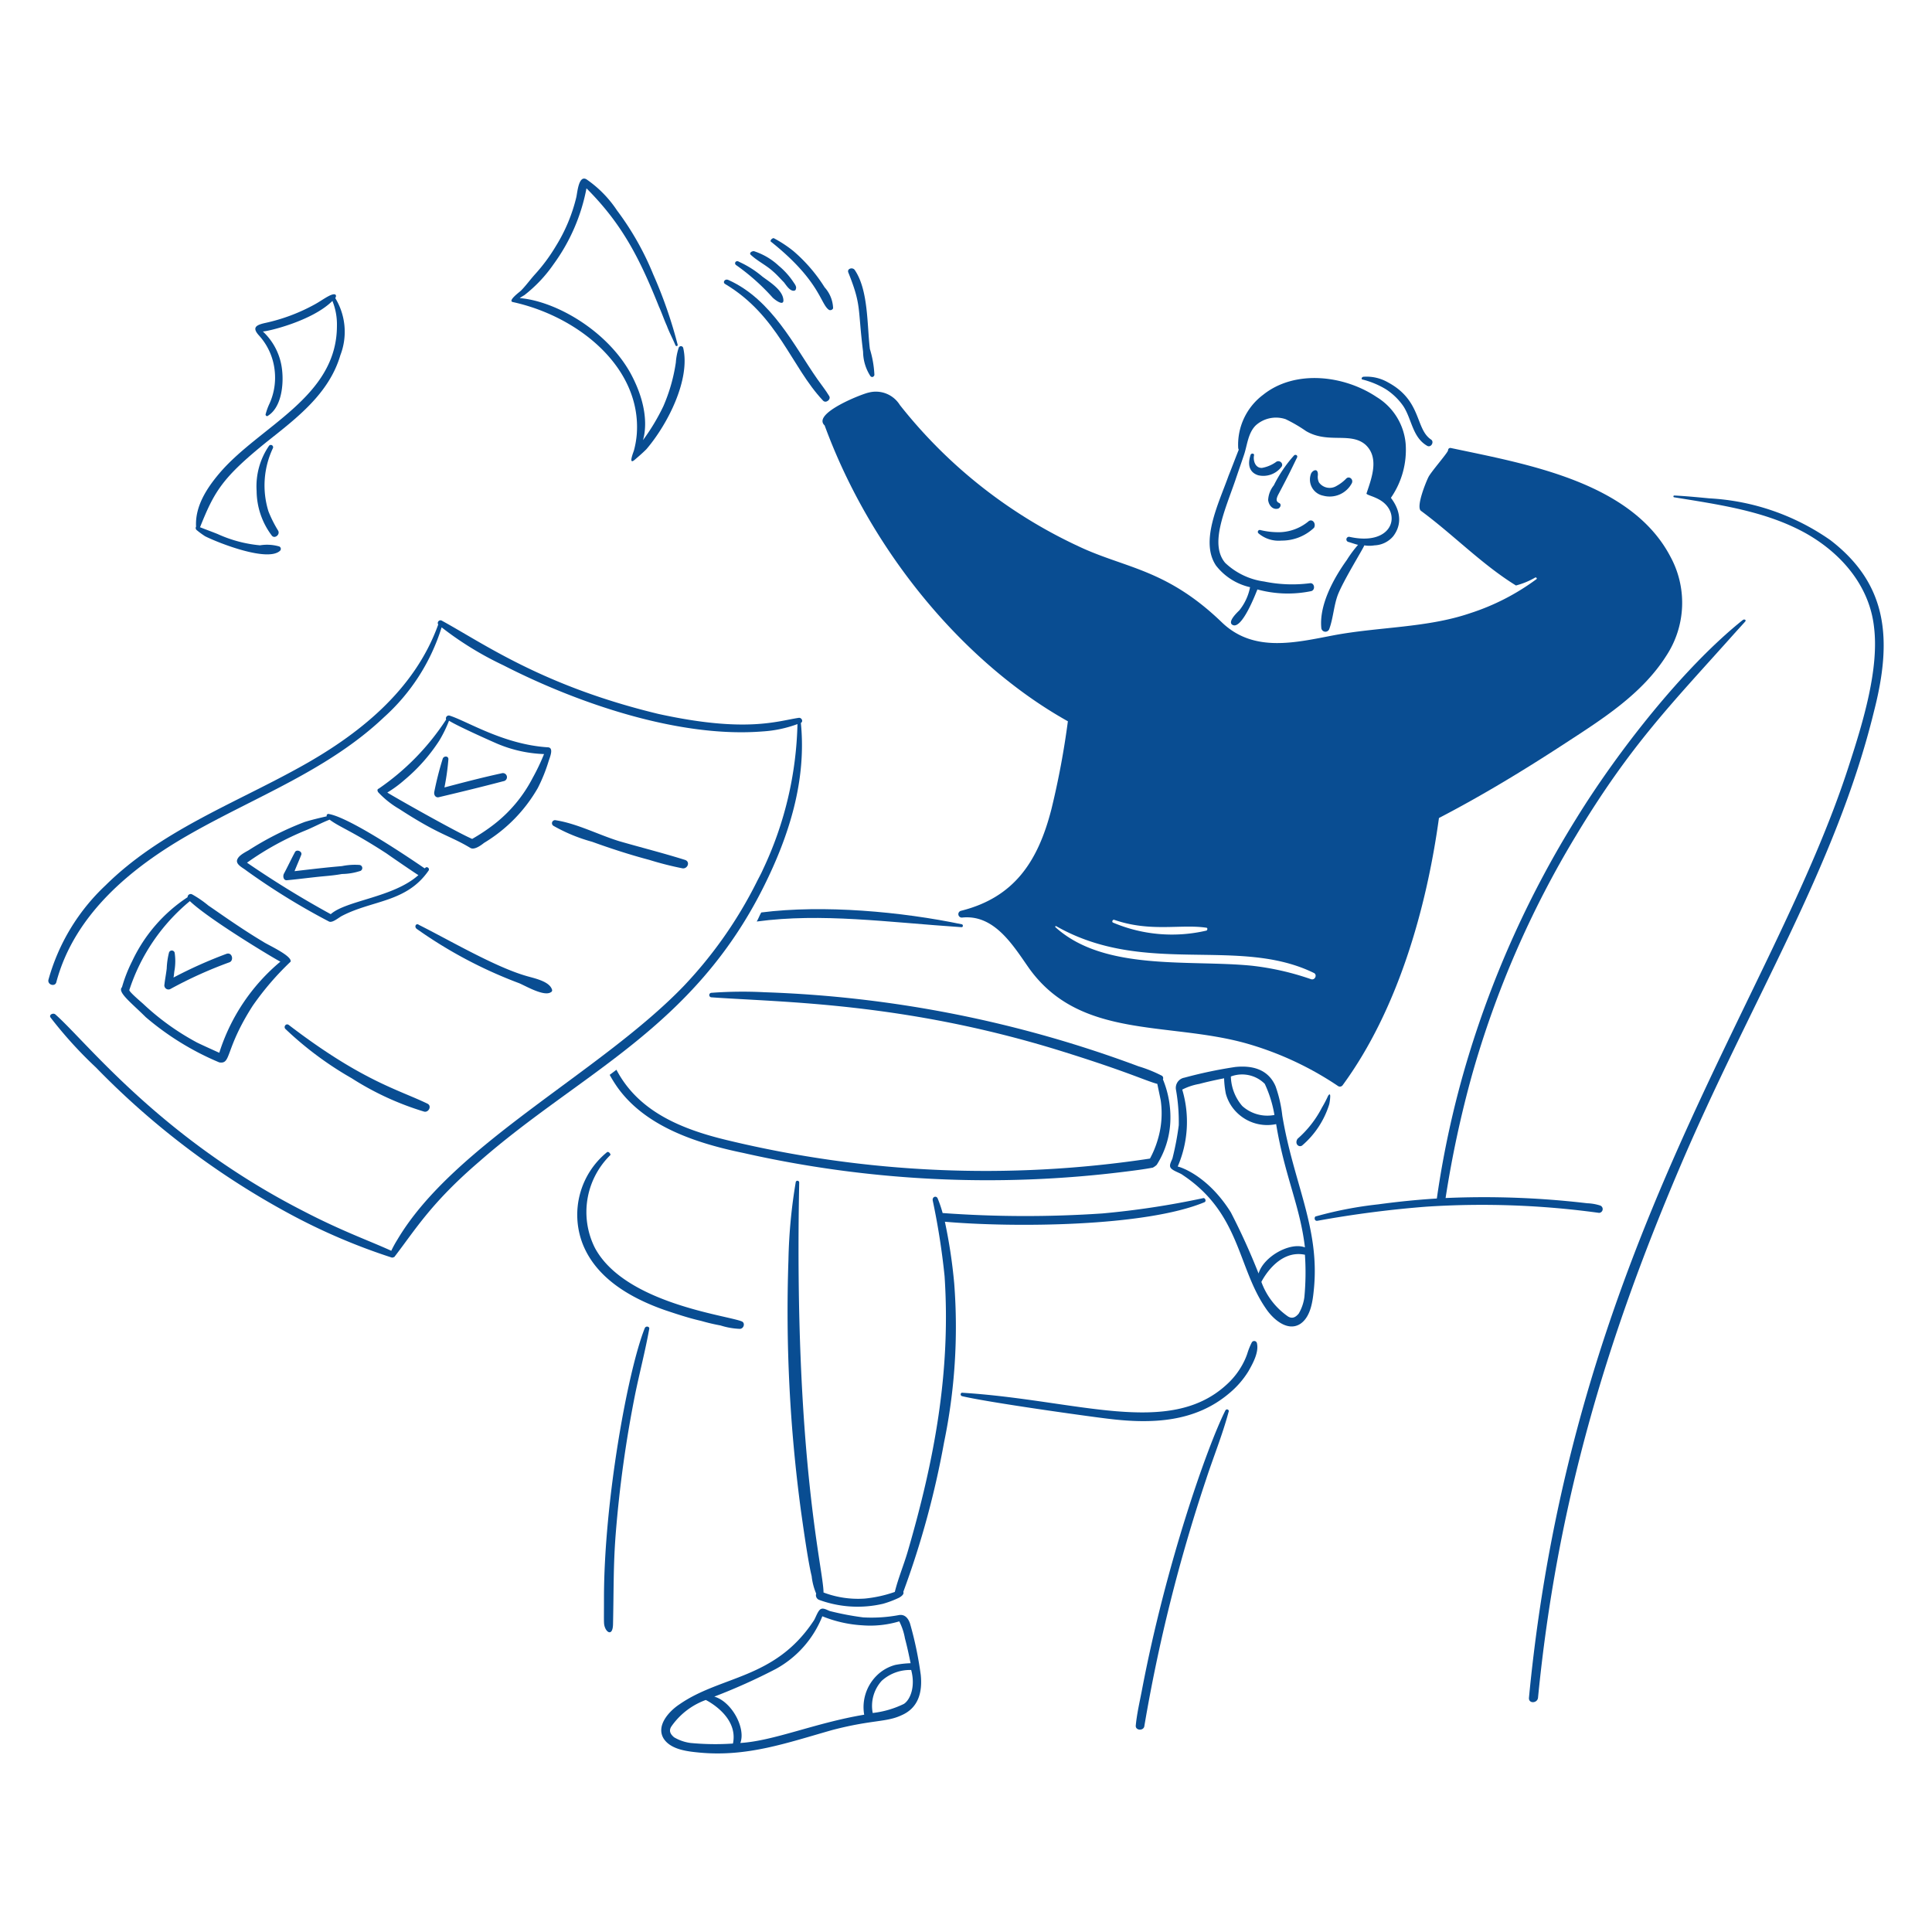 <svg viewBox="0 0 200 200" xmlns="http://www.w3.org/2000/svg" id="Zero-Task-3--Streamline-Brooklyn.svg"><desc>Zero Task 3 Streamline Illustration: https://streamlinehq.com</desc><path d="M94.208 168.075c-0.176 -0.527 -0.527 -1 -1.171 -0.879a15.445 15.445 0 0 1 -3.69 0.235 29.5 29.5 0 0 1 -3.4 -0.645c-0.234 -0.058 -0.644 -0.351 -0.937 -0.234 -0.351 0.117 -0.585 1 -0.819 1.289 -4.011 6.016 -9.573 5.6 -13.88 8.609 -1.054 0.7 -2.46 2.225 -1.582 3.572 0.762 1.113 2.46 1.288 3.69 1.406 4.968 0.465 9.063 -1.015 13.763 -2.343 4.125 -1.076 5.565 -0.779 7.145 -1.523 1.757 -0.761 2.167 -2.4 1.991 -4.158a37.211 37.211 0 0 0 -1.11 -5.329Zm-22.723 12.357a4.5 4.5 0 0 1 -1.7 -0.586c-0.352 -0.292 -0.586 -0.644 -0.293 -1.112a7.42 7.42 0 0 1 3.572 -2.753c0.117 0.059 3.4 1.7 2.811 4.51a27.012 27.012 0 0 1 -4.39 -0.059Zm5.154 0c0.585 -1.523 -0.879 -4.275 -2.694 -4.8a61.243 61.243 0 0 0 6.383 -2.87 10.728 10.728 0 0 0 4.8 -5.446 12.985 12.985 0 0 0 4.158 0.937 10.445 10.445 0 0 0 3.806 -0.41 6.2 6.2 0 0 1 0.586 1.757c0.234 0.878 0.41 1.7 0.586 2.576a9.878 9.878 0 0 0 -1.582 0.176 4.3 4.3 0 0 0 -1.991 1.171 4.591 4.591 0 0 0 -1.23 3.983c-5.046 0.839 -9.372 2.723 -12.822 2.926Zm16.925 -4.041a9.9 9.9 0 0 1 -3.221 0.937 3.868 3.868 0 0 1 0.937 -3.338 4.351 4.351 0 0 1 3.045 -1.113c0.469 1.757 -0.117 3.104 -0.761 3.514Z" fill="#094D92" stroke-width="1"></path><path d="M122.612 111.56a1.072 1.072 0 0 0 -0.879 1.23 19.153 19.153 0 0 1 0.293 3.69 29.453 29.453 0 0 1 -0.644 3.4c-0.059 0.235 -0.351 0.644 -0.234 0.937 0.117 0.352 1 0.586 1.288 0.82 5.968 3.973 5.656 9.556 8.609 13.821 0.7 1.055 2.226 2.46 3.573 1.581 1.112 -0.76 1.288 -2.459 1.405 -3.689 0.589 -6.28 -2.117 -10.884 -3.28 -17.862a13.5 13.5 0 0 0 -0.7 -3.046c-0.762 -1.757 -2.4 -2.167 -4.158 -1.99a46.006 46.006 0 0 0 -5.273 1.108Zm12.416 22.723a4.552 4.552 0 0 1 -0.586 1.7c-0.293 0.35 -0.644 0.585 -1.113 0.293a7.432 7.432 0 0 1 -2.752 -3.573c0.058 -0.117 1.7 -3.4 4.509 -2.812a27.14 27.14 0 0 1 -0.058 4.392Zm0.058 -5.154c-1.523 -0.586 -4.275 0.938 -4.8 2.7a69.2 69.2 0 0 0 -2.87 -6.326c-2.342 -3.748 -5.154 -4.685 -5.5 -4.743a11.674 11.674 0 0 0 0.469 -7.965 6.2 6.2 0 0 1 1.756 -0.586c0.879 -0.234 1.7 -0.409 2.577 -0.585a9.857 9.857 0 0 0 0.176 1.58 4.3 4.3 0 0 0 1.171 1.992 4.458 4.458 0 0 0 4.041 1.172c0.894 5.418 2.47 8.424 2.98 12.761Zm-4.158 -16.929a12.359 12.359 0 0 1 1 3.222 3.873 3.873 0 0 1 -3.339 -0.938 4.879 4.879 0 0 1 -1.171 -3.045 3.31 3.31 0 0 1 3.51 0.761Z" fill="#094D92" stroke-width="1"></path><path d="M137.487 113.434a12.3 12.3 0 0 1 -0.644 1.23 10.947 10.947 0 0 1 -2.518 3.221c-0.34 0.507 0.121 0.935 0.468 0.7a9.193 9.193 0 0 0 2.811 -4.275 4.712 4.712 0 0 0 0.1 -0.8c0.003 -0.21 -0.047 -0.331 -0.217 -0.076Z" fill="#094D92" stroke-width="1"></path><path d="M173.27 51.473c4.627 0.761 9.43 1.405 13.587 3.689 3.69 2.05 6.677 5.447 7.145 9.781 0.527 4.324 -1.143 9.818 -2.577 14.231 -7.862 24.493 -28.688 49.975 -33.147 96.573 -0.059 0.644 0.878 0.586 0.937 0 1.94 -19.756 6.928 -36.7 14.641 -54.817 7.3 -17.177 16.207 -31.171 20.146 -47.32 1.885 -7.353 1.46 -13.094 -4.51 -17.686a24.074 24.074 0 0 0 -12.532 -4.334c-1.23 -0.117 -2.4 -0.234 -3.631 -0.293 -0.117 0.003 -0.117 0.117 -0.059 0.176Z" fill="#094D92" stroke-width="1"></path><path d="M62.817 119.291a8.359 8.359 0 0 0 -2.518 9.428c1.406 3.631 5.037 5.681 8.551 6.911 1.229 0.41 2.459 0.82 3.748 1.113a19.938 19.938 0 0 0 1.991 0.468 7.456 7.456 0 0 0 1.991 0.352c0.41 0 0.586 -0.586 0.234 -0.762 -1.413 -0.628 -12.114 -1.832 -15.226 -7.613a8.256 8.256 0 0 1 1.581 -9.6c0.117 -0.063 -0.176 -0.473 -0.352 -0.297Z" fill="#094D92" stroke-width="1"></path><path d="M99.6 144.532c2.641 0.637 13.218 2.116 15.168 2.342 4.58 0.559 8.975 0.326 12.474 -2.635a9.3 9.3 0 0 0 1.992 -2.284c0.468 -0.82 1.112 -1.991 0.878 -2.928a0.287 0.287 0 0 0 -0.527 -0.059 7.08 7.08 0 0 0 -0.469 1.171 7.106 7.106 0 0 1 -0.527 1.172 7.88 7.88 0 0 1 -1.639 2.049c-5.957 5.442 -15.448 1.561 -27.292 0.82 -0.238 -0.058 -0.297 0.295 -0.058 0.352Z" fill="#094D92" stroke-width="1"></path><path d="M180.415 64.181c-6.13 4.9 -12.95 13.584 -17.276 20.615a103.554 103.554 0 0 0 -11.128 24.539 98.584 98.584 0 0 0 -3.27 14.734c-2.065 0.127 -4.077 0.334 -6.1 0.609a39.684 39.684 0 0 0 -6.384 1.23c-0.234 0 -0.235 0.52 0.117 0.469a110.885 110.885 0 0 1 11.3 -1.464 88.751 88.751 0 0 1 17.862 0.644 0.393 0.393 0 0 0 0.117 -0.761 4.925 4.925 0 0 0 -1.346 -0.235 91.023 91.023 0 0 0 -14.66 -0.542 110.606 110.606 0 0 1 2.771 -12.869 100.83 100.83 0 0 1 10.662 -24.538c5.7 -9.5 9.956 -13.74 16.456 -21.025 0.36 -0.4 0.753 -0.828 1.114 -1.23 0.156 -0.174 -0.059 -0.293 -0.235 -0.176Z" fill="#094D92" stroke-width="1"></path><path d="M126.828 146.055c-1.882 3.763 -6.135 15.886 -8.609 28.872 -0.234 1.229 -0.527 2.46 -0.644 3.69 -0.058 0.527 0.762 0.585 0.879 0.117a169.6 169.6 0 0 1 6.383 -25.534c0.762 -2.343 1.7 -4.627 2.343 -7.028 0.12 -0.234 -0.234 -0.41 -0.352 -0.117Z" fill="#094D92" stroke-width="1"></path><path d="M66.741 137.5c-1.771 4.461 -4.217 17.983 -4.217 27.935 0 1.606 -0.015 2.248 0.007 2.6 0.055 0.892 0.9 1.524 0.93 0.095 0.082 -3.767 0.024 -6.071 0.276 -9.323a123.779 123.779 0 0 1 2.009 -14.455c0.468 -2.283 1.054 -4.51 1.464 -6.793 0.058 -0.231 -0.353 -0.348 -0.469 -0.059Z" fill="#094D92" stroke-width="1"></path><path d="M90.518 38.823a10.8 10.8 0 0 0 -0.468 -2.694c-0.3 -2.435 -0.139 -6.116 -1.581 -8.2 -0.235 -0.293 -0.82 -0.117 -0.645 0.293 1.379 3.447 0.946 3.58 1.523 8.2a4.719 4.719 0 0 0 0.761 2.518c0.176 0.176 0.352 0.06 0.41 -0.117Z" fill="#094D92" stroke-width="1"></path><path d="M79.86 25.06c5.094 4.076 5.062 6.458 5.973 7.028a0.322 0.322 0 0 0 0.41 -0.176 3.392 3.392 0 0 0 -0.878 -2.167A16.437 16.437 0 0 0 82.144 26a12.449 12.449 0 0 0 -2.05 -1.347c-0.176 -0.003 -0.469 0.29 -0.234 0.407Z" fill="#094D92" stroke-width="1"></path><path d="M77.751 26.407c0.7 0.644 1.582 1.054 2.284 1.7 0.41 0.352 0.762 0.762 1.113 1.113 0.234 0.293 0.586 0.879 1 0.879 0.117 0 0.234 -0.059 0.234 -0.176 0.117 -0.234 -0.117 -0.527 -0.234 -0.7a7.79 7.79 0 0 0 -1.523 -1.7A6.831 6.831 0 0 0 78.044 26c-0.293 0 -0.527 0.231 -0.293 0.407Z" fill="#094D92" stroke-width="1"></path><path d="M76.229 27.461a22.272 22.272 0 0 1 3.748 3.339c0.234 0.234 1.23 1 1.113 0.175 -0.118 -1 -1.465 -1.815 -2.167 -2.342a10.2 10.2 0 0 0 -2.4 -1.523c-0.353 -0.234 -0.587 0.176 -0.294 0.351Z" fill="#094D92" stroke-width="1"></path><path d="M75.057 29.394c5.485 3.275 6.849 8.575 10.132 12.064 0.293 0.352 0.879 -0.117 0.644 -0.468 -0.351 -0.586 -0.82 -1.172 -1.23 -1.757 -2.368 -3.384 -4.69 -8.222 -9.194 -10.249 -0.352 -0.176 -0.645 0.235 -0.352 0.41Z" fill="#094D92" stroke-width="1"></path><path d="M70.724 36.012a0.244 0.244 0 0 0 -0.469 0 6.375 6.375 0 0 0 -0.293 1.522 17.871 17.871 0 0 1 -1.288 4.51 21.577 21.577 0 0 1 -2.108 3.514c0 -0.1 1 -2.681 -1.289 -6.911 -2.452 -4.432 -7.731 -7.477 -11.478 -7.789a5.467 5.467 0 0 1 0.468 -0.293 14.424 14.424 0 0 0 3.045 -3.221 19.477 19.477 0 0 0 3.4 -7.848c3.714 3.714 5.508 7.269 7.5 12.24 0.293 0.645 0.527 1.347 0.82 1.992 0.235 0.644 0.586 1.288 0.879 1.991 0.058 0.175 0.293 0.117 0.234 -0.059a47.013 47.013 0 0 0 -2.525 -7.26 29.653 29.653 0 0 0 -3.748 -6.618 11.839 11.839 0 0 0 -3.163 -3.221c-0.82 -0.468 -0.937 1.406 -1.054 1.874a17.191 17.191 0 0 1 -2.108 5.037A18.071 18.071 0 0 1 55.38 28.4c-0.527 0.586 -0.937 1.172 -1.464 1.7 -0.117 0.117 -1.406 1.054 -0.82 1.171 6.85 1.5 13.312 6.828 12.825 13.645a9.4 9.4 0 0 1 -0.292 1.7c0 0.058 -0.645 1.581 0.058 0.995 0.41 -0.351 0.82 -0.7 1.23 -1.112 2.229 -2.605 4.57 -7.253 3.807 -10.487Z" fill="#094D92" stroke-width="1"></path><path d="M34.706 30.858c0.158 -0.236 0.136 -0.649 -0.735 -0.181 -0.457 0.245 -0.9 0.567 -1.373 0.825a18.928 18.928 0 0 1 -5.154 1.933c-1.054 0.234 -1.347 0.527 -0.585 1.347a6.4 6.4 0 0 1 1.581 3.631 6.536 6.536 0 0 1 -0.527 3.338 6.23 6.23 0 0 0 -0.41 1.113c-0.059 0.117 0.117 0.293 0.234 0.176 1.406 -0.879 1.64 -3.222 1.464 -4.744a6.359 6.359 0 0 0 -1.991 -3.983c0.521 0 5.136 -1.095 7.2 -3.162a6.475 6.475 0 0 1 0.469 2.577c0 7.417 -8.025 10.373 -12.182 15.285 -1.288 1.523 -2.518 3.4 -2.4 5.505a0.278 0.278 0 0 0 0.059 0.352 8.562 8.562 0 0 0 0.878 0.644c1.431 0.715 6.422 2.668 7.731 1.522a0.275 0.275 0 0 0 -0.059 -0.468 4.535 4.535 0 0 0 -1.991 -0.117 13.534 13.534 0 0 1 -4.392 -1.171c-0.586 -0.235 -1.23 -0.469 -1.816 -0.7 1.485 -3.71 2.293 -5.116 6.913 -8.846 3.1 -2.46 6.442 -4.978 7.613 -8.961a6.707 6.707 0 0 0 -0.527 -5.915Z" fill="#094D92" stroke-width="1"></path><path d="M27.854 46.143a7.4 7.4 0 0 0 -1.288 4.686 7.742 7.742 0 0 0 1.581 4.626c0.293 0.352 0.879 -0.117 0.644 -0.527a12.627 12.627 0 0 1 -1 -1.991 9.027 9.027 0 0 1 0.468 -6.559 0.238 0.238 0 0 0 -0.405 -0.235Z" fill="#094D92" stroke-width="1"></path><path d="M129.815 47.139c0.045 -0.228 -0.293 -0.234 -0.351 -0.059 -0.411 1.233 0.036 1.893 0.8 2.123a2.352 2.352 0 0 0 2.36 -0.834c0.292 -0.293 -0.06 -0.762 -0.47 -0.586a3.616 3.616 0 0 1 -1.505 0.652c-0.693 0.046 -0.944 -0.741 -0.834 -1.296Z" fill="#094D92" stroke-width="1"></path><path d="M139.947 50.009c0.179 -0.409 -0.293 -0.762 -0.585 -0.469a4.113 4.113 0 0 1 -1 0.762 1.365 1.365 0 0 1 -1.816 -0.352 1.292 1.292 0 0 1 -0.12 -0.757c0.039 -0.8 -0.533 -0.517 -0.7 -0.18a1.7 1.7 0 0 0 1.253 2.3 2.59 2.59 0 0 0 2.968 -1.304Z" fill="#094D92" stroke-width="1"></path><path d="M134.266 47.373c0.117 -0.234 -0.176 -0.41 -0.351 -0.176a13.731 13.731 0 0 0 -2.05 3.046 2.605 2.605 0 0 0 -0.586 1.522c0.059 0.528 0.469 1.055 1.055 0.879 0.234 -0.117 0.351 -0.469 0.058 -0.586 -0.351 -0.175 -0.234 -0.468 -0.117 -0.761 1.325 -2.497 1.552 -3.045 1.991 -3.924Z" fill="#094D92" stroke-width="1"></path><path d="M135.5 53.932a4.9 4.9 0 0 1 -2.9 1.157 7.841 7.841 0 0 1 -2.136 -0.22 0.2 0.2 0 0 0 -0.175 0.352 3.217 3.217 0 0 0 2.37 0.741 4.84 4.84 0 0 0 3.369 -1.327c0.229 -0.41 -0.122 -0.935 -0.528 -0.703Z" fill="#094D92" stroke-width="1"></path><path d="M143.988 51.531a8.72 8.72 0 0 0 1.523 -5.622 6.3 6.3 0 0 0 -2.987 -4.8c-3.4 -2.284 -8.492 -2.87 -11.772 -0.235a6.455 6.455 0 0 0 -2.577 5.447 0.551 0.551 0 0 0 0.059 0.234c-0.351 0.879 -0.7 1.816 -1.054 2.694 -1.035 2.9 -2.993 6.812 -1.288 9.312a6.2 6.2 0 0 0 3.514 2.225 5.473 5.473 0 0 1 -1.114 2.4c-0.234 0.234 -1.171 1.112 -0.761 1.464 1 0.761 2.577 -3.514 2.636 -3.631a11.931 11.931 0 0 0 5.563 0.175c0.469 -0.117 0.352 -0.878 -0.117 -0.82a14.357 14.357 0 0 1 -4.743 -0.175 7.278 7.278 0 0 1 -4.042 -1.933c-1.628 -1.935 -0.054 -5.343 1.055 -8.55 0.292 -0.879 0.585 -1.7 0.878 -2.577 0.352 -1 0.41 -2.284 1.23 -3.1a3.13 3.13 0 0 1 3.1 -0.644 15.264 15.264 0 0 1 2.108 1.23c2.273 1.337 4.589 0.067 6.149 1.405 1.464 1.347 0.645 3.455 0.117 5.037 -0.091 0.185 0.979 0.318 1.742 0.938 1.841 1.5 0.73 4.511 -3.5 3.571a0.27 0.27 0 1 0 -0.118 0.527c0.235 0.059 0.879 0.293 1 0.293a12.277 12.277 0 0 0 -1.171 1.581c-1.347 1.874 -2.87 4.627 -2.636 7.028a0.425 0.425 0 0 0 0.821 0.117c0.409 -1.113 0.468 -2.4 0.878 -3.514 0.586 -1.522 2.636 -4.8 2.752 -5.153a3.22 3.22 0 0 0 1.055 0 2.669 2.669 0 0 0 1.932 -0.937c1.525 -1.996 -0.232 -3.928 -0.232 -3.987Z" fill="#094D92" stroke-width="1"></path><path d="M141.06 39.291a8.834 8.834 0 0 1 2.4 1 6.477 6.477 0 0 1 1.815 1.757c0.879 1.347 0.937 3.221 2.46 4.1 0.41 0.235 0.761 -0.41 0.41 -0.644 -1.65 -1.1 -0.944 -4.026 -4.451 -5.915a4.451 4.451 0 0 0 -2.517 -0.589c-0.235 0 -0.293 0.291 -0.117 0.291Z" fill="#094D92" stroke-width="1"></path><path d="M51.924 80.052c-2 0.435 -3.923 0.937 -5.915 1.464a24.926 24.926 0 0 0 0.41 -2.928c0 -0.351 -0.468 -0.351 -0.585 -0.058a33.138 33.138 0 0 0 -0.879 3.455c-0.058 0.351 0.176 0.644 0.527 0.527 2.226 -0.527 4.393 -1.054 6.618 -1.64a0.422 0.422 0 1 0 -0.176 -0.82Z" fill="#094D92" stroke-width="1"></path><path d="M37.225 89.54a6.65 6.65 0 0 0 -1.816 0.117c-1.462 0.133 -1.984 0.182 -4.919 0.527 0.234 -0.586 0.468 -1.113 0.7 -1.7 0.118 -0.352 -0.468 -0.586 -0.644 -0.293 -0.41 0.761 -0.761 1.523 -1.171 2.284 -0.117 0.293 0 0.7 0.351 0.644 1.289 -0.117 2.519 -0.293 3.807 -0.41 0.644 -0.058 1.23 -0.117 1.874 -0.234a6.225 6.225 0 0 0 1.816 -0.293 0.324 0.324 0 0 0 0.002 -0.642Z" fill="#094D92" stroke-width="1"></path><path d="M23.462 98.734a46.415 46.415 0 0 0 -5.5 2.46c0.058 -0.293 0.058 -0.527 0.117 -0.82a5.876 5.876 0 0 0 0 -1.757 0.305 0.305 0 0 0 -0.586 0 7.987 7.987 0 0 0 -0.234 1.64c-0.058 0.527 -0.176 1.113 -0.234 1.64a0.429 0.429 0 0 0 0.644 0.468 43.928 43.928 0 0 1 6.091 -2.752c0.463 -0.176 0.288 -1.054 -0.298 -0.879Z" fill="#094D92" stroke-width="1"></path><path d="M57.312 85.5a17.277 17.277 0 0 0 3.983 1.64c1.932 0.7 3.923 1.347 5.915 1.874a33.388 33.388 0 0 0 3.455 0.878c0.527 0.059 0.82 -0.7 0.234 -0.878 -2.225 -0.7 -4.568 -1.289 -6.793 -1.933 -2.109 -0.644 -4.334 -1.816 -6.56 -2.167a0.317 0.317 0 0 0 -0.234 0.586Z" fill="#094D92" stroke-width="1"></path><path d="M29.553 106.524a35.467 35.467 0 0 0 6.852 5.095 29.98 29.98 0 0 0 7.5 3.455c0.468 0.117 0.82 -0.586 0.351 -0.82 -3.027 -1.468 -6.774 -2.349 -14.348 -8.14 -0.297 -0.235 -0.591 0.177 -0.355 0.41Z" fill="#094D92" stroke-width="1"></path><path d="M43.14 96.158a46.542 46.542 0 0 0 10.6 5.622c0.7 0.293 2.577 1.405 3.28 0.937a0.215 0.215 0 0 0 0.117 -0.293c-0.293 -0.879 -1.933 -1.171 -2.694 -1.406 -3.256 -0.949 -7.964 -3.718 -11.069 -5.27 -0.293 -0.235 -0.531 0.18 -0.234 0.41Z" fill="#094D92" stroke-width="1"></path><path d="M43.96 89.891c-0.1 -0.055 -7.468 -5.193 -9.9 -5.622a0.18 0.18 0 0 0 -0.234 0.234c-0.761 0.176 -1.523 0.352 -2.284 0.586a31.438 31.438 0 0 0 -5.8 2.928c-0.41 0.234 -1 0.527 -1.171 0.937 -0.235 0.527 0.585 0.879 0.937 1.171a70.467 70.467 0 0 0 8.55 5.271c0.352 0.176 1 -0.41 1.347 -0.585 3.162 -1.645 6.669 -1.376 8.961 -4.686a0.219 0.219 0 0 0 -0.051 -0.3c-0.179 -0.125 -0.255 -0.004 -0.355 0.066Zm-9.722 4.744a101.146 101.146 0 0 1 -8.668 -5.33 30.059 30.059 0 0 1 6.208 -3.4c0.82 -0.352 1.581 -0.762 2.343 -1.054 1.056 0.792 2.292 1.158 5.915 3.513 0.234 0.176 3.221 2.226 3.279 2.226 -2.59 2.321 -7.46 2.61 -9.077 4.045Z" fill="#094D92" stroke-width="1"></path><path d="M27.269 97.505c-2.37 -1.4 -5.219 -3.455 -5.681 -3.749a11.067 11.067 0 0 0 -1.7 -1.171 0.321 0.321 0 0 0 -0.469 0.293 16.088 16.088 0 0 0 -5.737 6.622 15.081 15.081 0 0 0 -1.054 2.694c-0.507 0.506 0.951 1.6 2.459 3.1a28.8 28.8 0 0 0 7.614 4.685c1.272 0.2 0.531 -1.287 3.455 -5.856a29.38 29.38 0 0 1 3.924 -4.568c0.202 -0.606 -2.48 -1.799 -2.811 -2.05ZM22.7 108.983s-2.226 -1 -2.4 -1.112a26.069 26.069 0 0 1 -5.447 -3.924c-0.117 -0.118 -1.523 -1.289 -1.464 -1.464a19.939 19.939 0 0 1 6.266 -9.2c2.028 1.943 9.058 6.142 9.371 6.266a20.232 20.232 0 0 0 -6.326 9.434Z" fill="#094D92" stroke-width="1"></path><path d="M56.668 77.358c-4.552 -0.3 -8.322 -2.714 -10.132 -3.279a0.3 0.3 0 0 0 -0.351 0.41 25.53 25.53 0 0 1 -6.969 7.144c-0.174 0.067 -0.174 0.2 -0.067 0.377a9.509 9.509 0 0 0 2.175 1.732c4.245 2.759 5.143 2.7 7.379 4.041 0.41 0.234 1.113 -0.293 1.406 -0.527a15.806 15.806 0 0 0 5.564 -5.681 16.746 16.746 0 0 0 1.112 -2.753c0.163 -0.507 0.586 -1.464 -0.117 -1.464Zm-1.523 3.163a14.505 14.505 0 0 1 -3.982 4.8 19.419 19.419 0 0 1 -2.284 1.523c-1.64 -0.7 -8.258 -4.451 -8.785 -4.8a12.208 12.208 0 0 0 1.757 -1.288 18.181 18.181 0 0 0 3.631 -4.1 13.274 13.274 0 0 0 1 -2.049c0.82 0.527 4.217 2.049 5.036 2.4a13.624 13.624 0 0 0 4.8 1.054 21.493 21.493 0 0 1 -1.173 2.46Z" fill="#094D92" stroke-width="1"></path><path d="M172.919 57.622c-4.07 -7.774 -14.993 -9.6 -22.723 -11.244a0.236 0.236 0 0 0 -0.293 0.234c0 0.234 -1.816 2.284 -2.049 2.811 -0.235 0.469 -1.289 3.045 -0.762 3.455 3.338 2.46 6.325 5.564 9.839 7.731a7.987 7.987 0 0 0 1.991 -0.82c0.117 -0.059 0.234 0.117 0.117 0.176a23.763 23.763 0 0 1 -6.852 3.514c-4.451 1.522 -9.429 1.405 -14.114 2.284 -3.982 0.761 -8.258 1.815 -11.537 -1.289 -5.571 -5.392 -9.735 -5.621 -14.349 -7.672a50.88 50.88 0 0 1 -19.033 -14.875 2.92 2.92 0 0 0 -3.221 -1.289c-0.645 0.117 -5.915 2.167 -4.568 3.4 4.862 13.253 14.608 24.726 25.182 30.629a85.079 85.079 0 0 1 -1.7 9.078c-1.384 5.431 -3.851 9.162 -9.37 10.542a0.356 0.356 0 0 0 0.117 0.7c3.338 -0.351 5.271 2.87 6.91 5.213 5.271 7.4 14.306 5.541 22.431 7.789a33.263 33.263 0 0 1 9.6 4.451 0.35 0.35 0 0 0 0.469 -0.118c5.663 -7.734 8.656 -18.194 9.956 -27.642 4.509 -2.343 8.844 -4.978 13.06 -7.731 3.865 -2.518 7.964 -5.095 10.483 -9.077a9.98 9.98 0 0 0 0.416 -10.25Zm-63.66 38.36c-0.058 -0.059 0 -0.117 0.059 -0.117 9.18 5.244 18.895 1.024 26.705 4.861 0.351 0.175 0.118 0.761 -0.293 0.644a28.081 28.081 0 0 0 -6.208 -1.406c-6.498 -0.629 -15.222 0.591 -20.263 -3.982Zm15.637 0.058c0.117 0 0.117 0.235 0 0.293a15.65 15.65 0 0 1 -9.663 -0.82c-0.176 -0.058 -0.059 -0.351 0.117 -0.292 3.77 1.305 6.913 0.414 9.55 0.819Z" fill="#094D92" stroke-width="1"></path><path d="M120.386 111.735a0.3 0.3 0 0 0 -0.175 -0.409 13.982 13.982 0 0 0 -2.343 -0.938 122.209 122.209 0 0 0 -38.711 -7.671 43.951 43.951 0 0 0 -5.5 0.058 0.234 0.234 0 0 0 0 0.468c7.3 0.522 19.9 0.522 36.017 5.506 7.044 2.186 8.872 3.12 10.132 3.455 0.117 0.586 0.234 1.113 0.351 1.7a9.477 9.477 0 0 1 -0.351 4.217 9.9 9.9 0 0 1 -0.762 1.815 113.879 113.879 0 0 1 -43.63 -1.873c-4.81 -1.138 -9.314 -2.964 -11.6 -7.321l-0.7 0.527a13.92 13.92 0 0 0 0.762 1.23c2.878 4.1 8.181 5.844 13.059 6.852a114.687 114.687 0 0 0 39.59 1.933c0.937 -0.117 1.874 -0.234 2.811 -0.41a1.768 1.768 0 0 0 0.41 -0.293 9.065 9.065 0 0 0 1.406 -4.451 10.33 10.33 0 0 0 -0.766 -4.395Z" fill="#094D92" stroke-width="1"></path><path d="M99.537 95.982c0.176 0 0.176 -0.234 0.059 -0.293 -6.253 -1.311 -14.34 -2.051 -20.791 -1.23 -0.175 0.293 -0.292 0.644 -0.468 0.937 6.728 -0.906 13.529 0.074 21.2 0.586Z" fill="#094D92" stroke-width="1"></path><path d="M124.544 124.034a87.521 87.521 0 0 1 -10.425 1.581 117.994 117.994 0 0 1 -16.539 -0.042 12.63 12.63 0 0 0 -0.5 -1.48c-0.117 -0.352 -0.585 -0.234 -0.526 0.175a74.194 74.194 0 0 1 1.229 7.848c0.658 9.925 -1.073 19.089 -3.806 28.463 -0.41 1.405 -1 2.81 -1.347 4.217a13.248 13.248 0 0 1 -3.1 0.687 10.064 10.064 0 0 1 -4.279 -0.629c0 -2.367 -3.088 -13.924 -2.517 -42.46a0.186 0.186 0 0 0 -0.352 -0.058 54.532 54.532 0 0 0 -0.762 8.082 154.771 154.771 0 0 0 1.289 25.944c0.09 0.609 0.692 5.111 1.113 6.794a6.378 6.378 0 0 0 0.469 1.815 0.521 0.521 0 0 0 0.293 0.644 11.586 11.586 0 0 0 6.617 0.41 10.353 10.353 0 0 0 1.675 -0.633c0.211 -0.119 0.55 -0.363 0.433 -0.6a91.561 91.561 0 0 0 4.217 -15.461 58.908 58.908 0 0 0 1.055 -16.457 53.936 53.936 0 0 0 -0.967 -6.4c6.986 0.609 20.75 0.546 26.911 -2.037 0.175 -0.169 -0.004 -0.462 -0.181 -0.403Z" fill="#094D92" stroke-width="1"></path><path d="M79.04 91.824c2.666 -5.332 4.46 -11.036 3.865 -16.984 0.293 -0.176 0.058 -0.585 -0.234 -0.527 -2.205 0.33 -5.471 1.577 -14.524 -0.41 -11.97 -2.889 -18.061 -7.278 -22.431 -9.663a0.281 0.281 0 0 0 -0.351 0.41c-2.46 6.852 -8.316 11.478 -14.524 14.876 -6.794 3.747 -14.29 6.558 -19.912 12.122a21.141 21.141 0 0 0 -5.915 9.78c-0.117 0.528 0.7 0.761 0.82 0.235 1.874 -7.028 7.789 -11.889 13.88 -15.344C26.507 82.454 34 79.7 39.743 74.255a20.787 20.787 0 0 0 5.973 -9.312 34 34 0 0 0 6.384 3.923c7.7 3.945 18.2 7.539 26.822 6.853a12.545 12.545 0 0 0 3.631 -0.762 37.1 37.1 0 0 1 -3.572 15.051c-0.176 0.411 -0.41 0.82 -0.644 1.289a44.652 44.652 0 0 1 -7.555 10.775c-8.6 8.931 -23.765 16.354 -29.634 26.238a11.611 11.611 0 0 0 -0.644 1.171c-2.191 -1.011 -5.073 -2.017 -9.077 -4.1C16.585 117.8 8.894 107.781 5.717 105c-0.235 -0.176 -0.7 0.059 -0.469 0.352a43.36 43.36 0 0 0 4.685 5.153 82.58 82.58 0 0 0 19.967 15.11 63.156 63.156 0 0 0 10.659 4.568 0.355 0.355 0 0 0 0.234 -0.058c0.058 0 0.058 -0.058 0.117 -0.117 2.118 -2.762 3.761 -5.525 8.726 -9.781 10.411 -9.127 22.077 -13.752 29.404 -28.403Z" fill="#094D92" stroke-width="1"></path></svg>